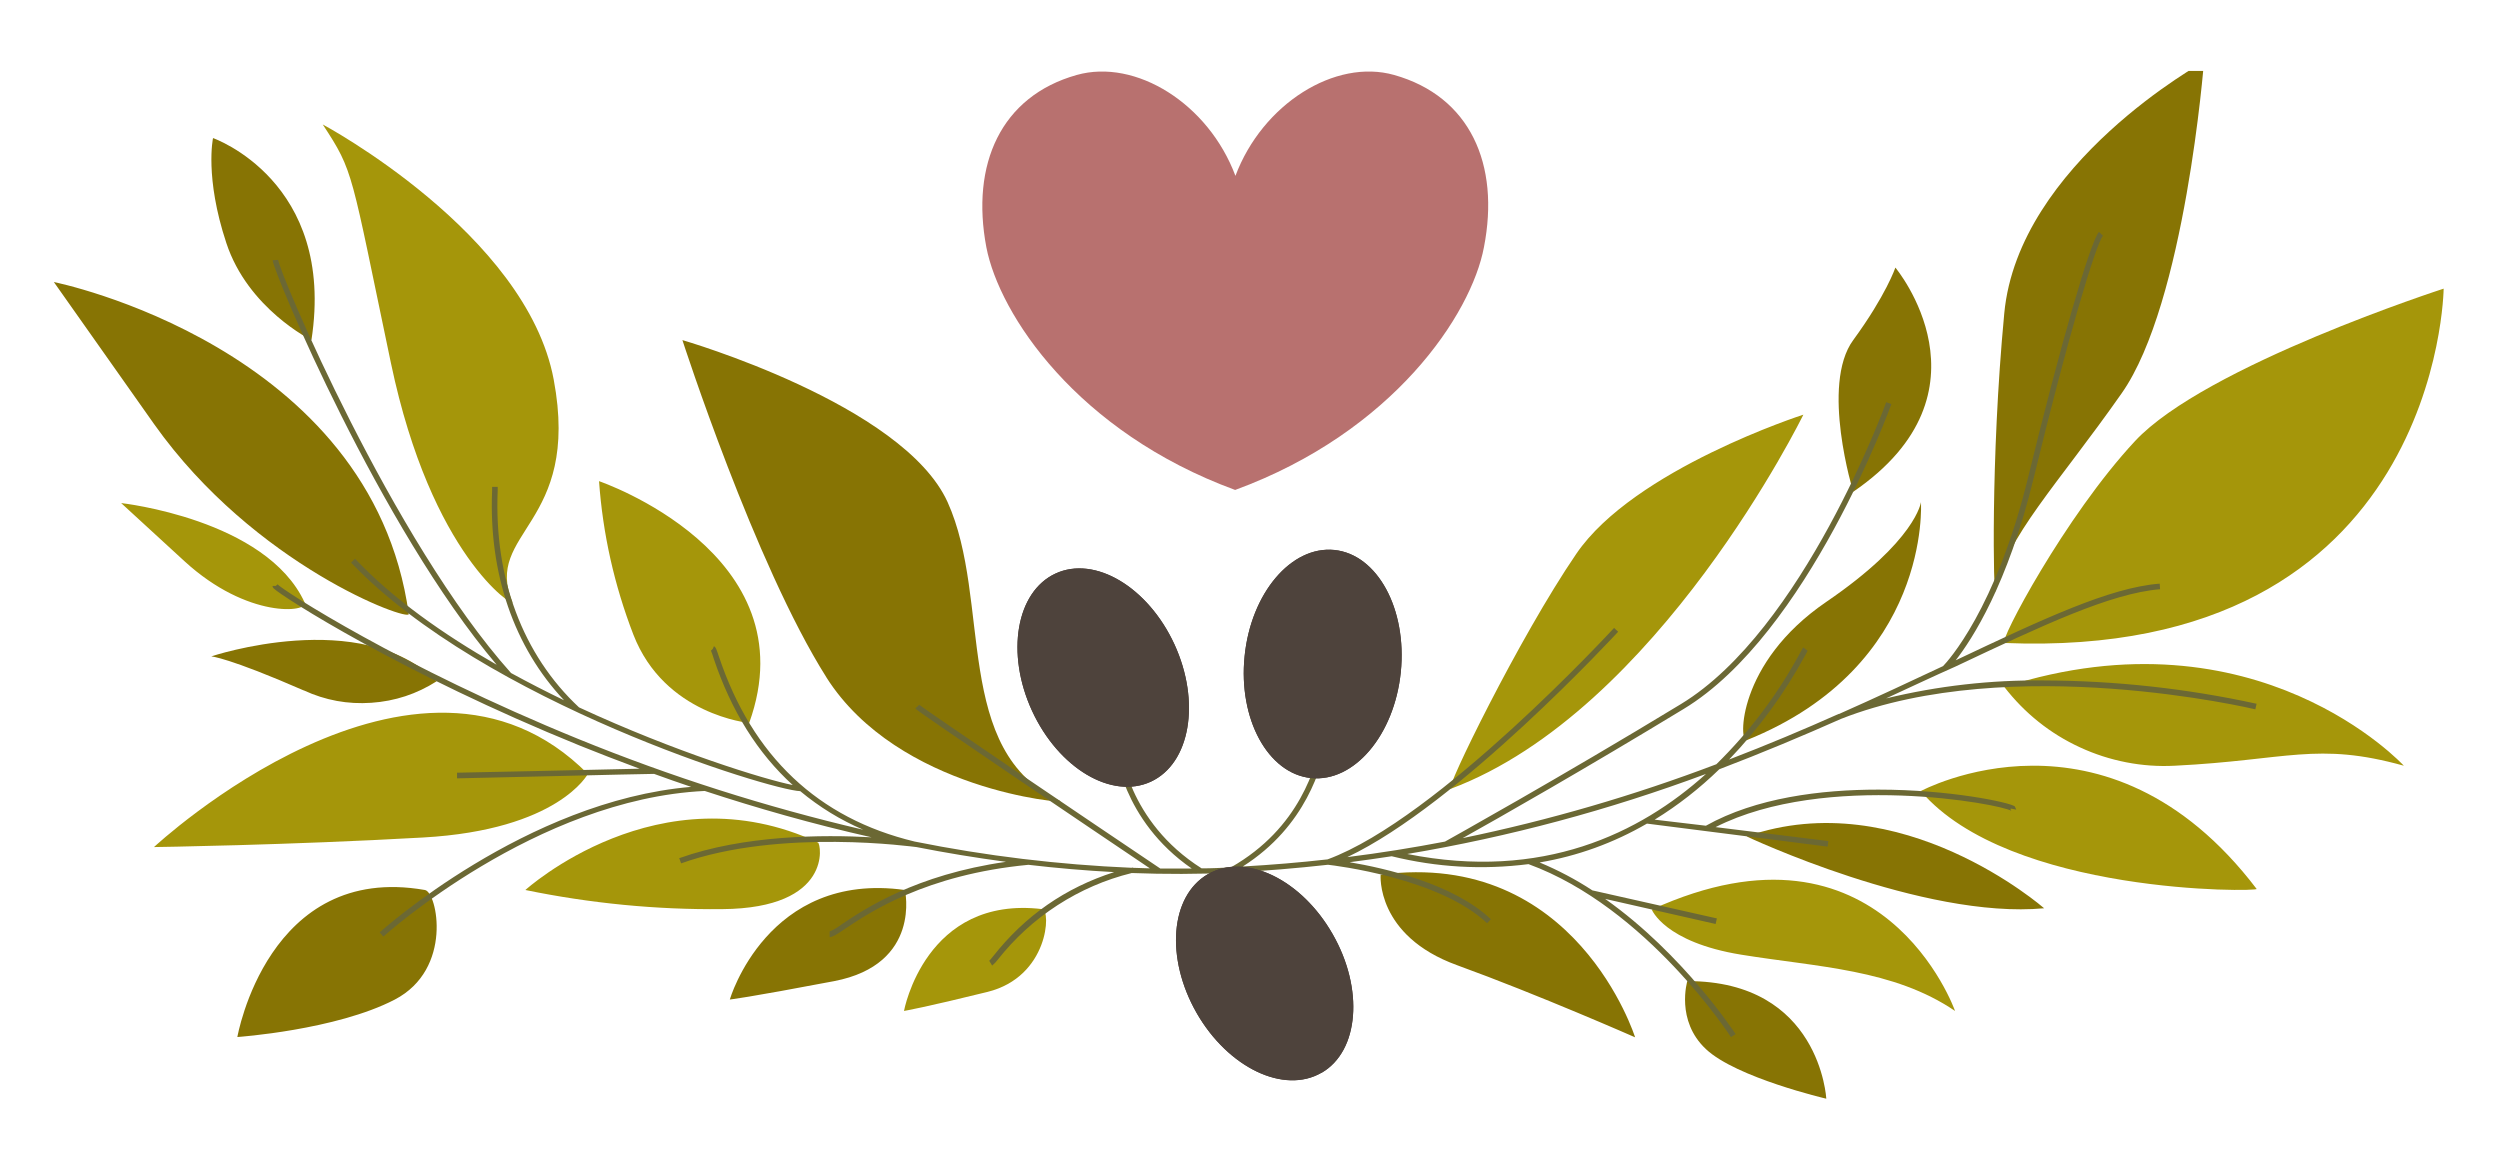 <?xml version="1.0" encoding="utf-8"?>
<!-- Generator: Adobe Illustrator 26.5.0, SVG Export Plug-In . SVG Version: 6.00 Build 0)  -->
<svg version="1.1" id="Calque_1" xmlns="http://www.w3.org/2000/svg" xmlns:xlink="http://www.w3.org/1999/xlink" x="0px" y="0px"
	 viewBox="0 0 52 24" style="enable-background:new 0 0 52 24;" xml:space="preserve">
<style type="text/css">
	.st0{fill:#B8716F;}
	.st1{clip-path:url(#SVGID_00000066505000252688725980000015090576784777978261_);}
	.st2{fill:#877404;}
	.st3{fill:#A5960A;}
	.st4{fill:#6B6834;}
	.st5{fill:#4E433C;}
</style>
<g>
	<g>
		<g>
			<path class="st0" d="M28.997,1.559c-1.225-0.345-2.738,0.601-3.3,2.099c-0.562-1.504-2.075-2.443-3.3-2.099
				c-1.581,0.445-2.207,1.86-1.881,3.583c0.269,1.397,1.881,3.84,5.175,5.049c3.294-1.209,4.912-3.652,5.175-5.049
				C31.203,3.42,30.579,2.004,28.997,1.559z"/>
		</g>
	</g>
</g>
<g>
	<g>
		<defs>
			<rect id="SVGID_1_" x="1" y="1.476" width="45.297" height="21.378"/>
		</defs>
		<clipPath id="SVGID_00000161591934787212573550000015991574693069213572_">
			<use xlink:href="#SVGID_1_"  style="overflow:visible;"/>
		</clipPath>
		<g style="clip-path:url(#SVGID_00000161591934787212573550000015991574693069213572_);">
			<path class="st2" d="M30.307,20.076c1.693,0.615,3.703,1.5,3.703,1.5s-1.23-3.926-5.293-3.382
				C28.717,18.194,28.613,19.462,30.307,20.076z M37.987,22.853c0,0-1.87-0.436-2.503-1.031c-0.635-0.595-0.388-1.415-0.388-1.415
				C37.859,20.402,37.987,22.853,37.987,22.853z M42.518,18.892c-2.522,0.235-6.188-1.494-6.188-1.494
				C39.534,16.277,42.518,18.892,42.518,18.892z M39.956,10.45c0,0,0.219,3.401-3.626,4.946c-0.162,0.065-0.213-1.6,1.657-2.877
				c1.872-1.277,1.969-2.075,1.969-2.075V10.45z M44.131,8.18c-1.318,1.882-2.416,3.001-2.631,4.127
				c-0.026,0.13-0.106-2.678,0.189-5.792s4.154-5.232,4.154-5.232S45.452,6.302,44.131,8.18z M38.547,10.229
				c0,0-0.684-2.223,0-3.155c0.682-0.932,0.877-1.508,0.877-1.508S41.585,8.152,38.547,10.229z M18.822,18.512
				c0,0,0.357,1.545-1.474,1.896c-1.833,0.349-2.168,0.382-2.168,0.382S15.961,18.112,18.822,18.512z M17.189,14.088
				c-1.49-2.355-2.995-7.014-2.995-7.014s4.59,1.328,5.516,3.37c0.924,2.044,0.089,5.197,2.351,6.221
				c0.122,0.053-3.374-0.219-4.871-2.574V14.088z M8.839,18.512c0.254,0.045,0.591,1.645-0.629,2.28
				c-1.222,0.635-3.273,0.778-3.273,0.778S5.57,17.938,8.839,18.512z M4.707,5.052c-0.453-1.368-0.276-2.18-0.276-2.18
				s2.558,0.893,2.047,4.201C6.476,7.074,5.156,6.42,4.707,5.052z M3.203,8.818L1.12,5.866c0,0,6.608,1.326,7.382,6.905
				C8.524,12.939,5.296,11.772,3.203,8.818z M6.315,14.36c-1.571-0.686-1.921-0.707-1.921-0.707s3.125-1.048,4.688,0.518
				c-0.414,0.264-0.867,0.414-1.358,0.447c-0.489,0.034-0.958-0.051-1.405-0.258H6.315z"/>
		</g>
	</g>
	<path class="st3" d="M40.665,21.028c0,0-1.51-4.296-6.308-2.109c0,0,0.262,0.678,1.858,0.938
		C37.81,20.116,39.384,20.157,40.665,21.028z M46.938,18.49c0.047,0.061-5.137,0.128-6.986-2.036
		C39.956,16.454,43.804,14.369,46.938,18.49z M41.69,14.289c5.26-1.685,8.31,1.638,8.31,1.638c-1.811-0.504-2.422-0.116-4.765,0
		c-0.339,0.018-0.676-0.006-1.009-0.071s-0.654-0.168-0.962-0.311c-0.309-0.142-0.597-0.319-0.863-0.532
		C42.135,14.801,41.899,14.559,41.69,14.289z M30.171,16.409c-0.128,0.047,1.415-3.131,2.617-4.891
		c1.2-1.76,4.722-2.893,4.722-2.893S34.491,14.793,30.171,16.409z M41.69,13.374c-0.13,0,1.259-2.633,2.718-4.199
		c1.458-1.567,6.42-3.171,6.42-3.171S50.749,13.747,41.69,13.374z M20.539,20.632c-1.281,0.317-1.736,0.396-1.736,0.396
		s0.441-2.412,2.879-2.118C21.861,18.931,21.818,20.315,20.539,20.632z M13.173,13.197c-0.396-1.029-0.635-2.091-0.713-3.189
		c0,0,4.397,1.496,3.123,5.029C15.583,15.037,13.823,14.876,13.173,13.197z M15.023,18.91c-1.379,0.014-2.743-0.12-4.095-0.398
		c0,0,2.785-2.53,6.087-0.987C17.077,17.552,17.329,18.892,15.023,18.91z M8.8,17.42c-2.82,0.16-5.597,0.199-5.597,0.199
		s5.469-5.1,9.024-1.521C12.227,16.098,11.616,17.262,8.8,17.42z M10.658,12.531c0.045,0.106-1.681-0.952-2.526-4.976
		S7.367,3.586,6.713,2.589c0,0,4.235,2.264,4.804,5.305c0.571,3.043-1.47,3.159-0.859,4.631V12.531z M3.838,11.674l-1.318-1.21
		c0,0,3.017,0.331,3.817,2.069C6.423,12.736,5.156,12.882,3.838,11.674z"/>
	<path class="st4" d="M39.23,14.527c1.082-0.262,2.178-0.386,3.289-0.374c1.49,0.006,2.962,0.168,4.418,0.485l-0.026,0.116
		c-0.051-0.012-5.065-1.198-8.618,0.199c-0.79,0.351-1.634,0.705-2.532,1.048c-0.41,0.398-0.857,0.749-1.344,1.048l1.066,0.126
		c1.041-0.583,2.392-0.751,3.587-0.751c1.482,0,2.727,0.264,2.838,0.349l0.03,0.067l-0.116-0.022
		c-0.004,0.02,0.002,0.035,0.016,0.049c-0.209-0.14-3.864-0.824-6.154,0.337l2.345,0.29l-0.014,0.116l-3.758-0.479
		c-0.698,0.404-1.441,0.674-2.233,0.808c0.384,0.16,0.751,0.353,1.098,0.581l2.589,0.583l-0.026,0.116l-2.298-0.522
		c1.64,1.159,2.7,2.794,2.714,2.812l-0.097,0.063c-0.018-0.026-1.752-2.7-4.211-3.598c-0.96,0.122-1.908,0.067-2.846-0.164
		c-0.29,0.043-0.579,0.087-0.875,0.124c0.725,0.122,2.162,0.447,2.938,1.186l-0.079,0.083c-0.993-0.942-3.181-1.202-3.309-1.216
		c-0.65,0.073-1.318,0.128-2.006,0.164c-0.688,0.034-1.387,0.034-2.075,0.008c-0.55,0.136-1.064,0.359-1.543,0.668
		c-0.477,0.309-0.893,0.688-1.245,1.135c-0.034,0.045-0.073,0.087-0.116,0.122l-0.061-0.099c0.01-0.008,0.047-0.053,0.083-0.097
		c0.662-0.841,1.5-1.423,2.515-1.748c-0.601-0.032-1.194-0.083-1.783-0.152c-2.134,0.203-3.313,0.995-3.817,1.334
		c-0.181,0.122-0.256,0.169-0.317,0.169v-0.116c0.091-0.039,0.175-0.091,0.252-0.15c0.475-0.319,1.537-1.031,3.415-1.299
		c-0.633-0.085-1.253-0.187-1.862-0.307c-0.028,0-2.826-0.4-4.895,0.339l-0.039-0.108c1.346-0.481,2.987-0.491,4.002-0.434
		c-1.232-0.276-2.396-0.611-3.472-0.964c-3.504,0.166-6.653,3.001-6.684,3.029l-0.077-0.087c0.03-0.028,3.043-2.737,6.479-3.027
		c-0.262-0.089-0.52-0.177-0.771-0.27c-0.233,0-3.943,0.093-4.099,0.093v-0.118c0.13,0,2.867-0.061,3.797-0.083
		c-0.437-0.162-0.853-0.323-1.245-0.481c-3.701-1.502-6.178-3.09-6.363-3.267c-0.016-0.014-0.026-0.032-0.028-0.053h0.069
		l0.037-0.034c0.114,0.126,2.562,1.712,6.259,3.218c1.925,0.784,3.9,1.413,5.922,1.886c-0.475-0.203-0.91-0.471-1.309-0.802
		c-0.611-0.018-6.568-1.846-9.343-4.753l0.083-0.081c0.792,0.836,1.841,1.573,2.946,2.205C7.901,10.962,5.69,5.667,5.67,5.413
		l0.116-0.008c0.022,0.262,2.377,5.839,4.844,8.594c0.365,0.199,0.735,0.39,1.102,0.566c-1.04-1.102-1.569-2.639-1.496-4.363
		c0-0.034,0-0.059,0-0.075h0.116c0,0.016,0,0.043,0,0.079c-0.077,1.817,0.522,3.417,1.691,4.507
		c2.008,0.932,3.872,1.502,4.446,1.616c-0.729-0.662-1.277-1.539-1.644-2.631c-0.016-0.055-0.035-0.11-0.057-0.164l0.039-0.039
		l0.022-0.053c0.039,0.016,0.049,0.051,0.106,0.219c0.694,2.069,2.061,3.36,4.069,3.843c1.49,0.3,2.993,0.481,4.511,0.546
		l0.024-0.008v0.008l0.359,0.012c-1.111-0.749-4.806-3.238-4.881-3.326l0.085-0.077c0.116,0.104,3.638,2.483,5.013,3.407
		c0.217,0,0.436,0,0.654,0c-1.462-1.009-1.59-2.483-1.592-2.499l0.116-0.01c0,0.016,0.136,1.529,1.681,2.505
		c0.203,0,0.406-0.01,0.607-0.02c1.45-0.824,1.766-2.113,1.902-2.664c0.016-0.085,0.041-0.168,0.075-0.246l0.099,0.059
		c-0.026,0.067-0.047,0.138-0.061,0.211c-0.132,0.54-0.436,1.774-1.766,2.621c0.603-0.034,1.19-0.083,1.764-0.148
		c2.302-0.845,5.922-4.775,5.959-4.814l0.085,0.079c-0.035,0.037-3.311,3.592-5.634,4.688c0.694-0.087,1.376-0.197,2.032-0.323
		c0.073-0.041,2.369-1.318,4.909-2.861c2.54-1.541,4.253-6.229,4.268-6.278l0.108,0.039c-0.016,0.047-1.73,4.773-4.318,6.34
		c-2.016,1.226-3.88,2.288-4.599,2.688c1.799-0.372,3.559-0.885,5.277-1.537c0.7-0.688,1.283-1.464,1.748-2.329
		c0.035-0.061,0.049-0.089,0.057-0.101l0.093,0.069c-0.006,0.012-0.022,0.041-0.047,0.089c-0.432,0.796-0.96,1.521-1.586,2.174
		c0.804-0.309,1.563-0.629,2.278-0.948h0.01c0.769-0.341,1.488-0.678,2.162-0.995c0.089-0.091,1.102-1.184,1.77-3.931
		c0.658-2.702,1.289-4.891,1.472-5.1l0.085,0.079c-0.146,0.164-0.727,2.095-1.444,5.049c-0.538,2.213-1.281,3.346-1.62,3.782
		c1.787-0.845,3.202-1.515,4.243-1.594l0.008,0.116c-1.027,0.083-2.45,0.755-4.251,1.606C40.214,14.068,39.735,14.295,39.23,14.527z
		 M29.271,17.763c2.814,0.56,4.84-0.428,6.213-1.665C33.464,16.85,31.395,17.406,29.271,17.763z"/>
	<path class="st5" d="M24.429,13.404c-0.55-1.194-1.657-1.854-2.475-1.474c-0.818,0.38-1.037,1.657-0.489,2.852
		c0.55,1.196,1.657,1.856,2.475,1.476C24.758,15.877,24.977,14.6,24.429,13.404z M27.269,16.184
		c-0.897-0.093-1.515-1.23-1.381-2.538c0.132-1.309,0.97-2.296,1.866-2.207c0.897,0.091,1.515,1.23,1.383,2.54
		C29.003,15.288,28.167,16.277,27.269,16.184z M27.487,22.313c-0.78,0.453-1.943-0.104-2.597-1.243
		c-0.652-1.141-0.552-2.432,0.233-2.887c0.782-0.453,1.943,0.104,2.595,1.245c0.654,1.139,0.552,2.432-0.227,2.885H27.487z"/>
	<path class="st5" d="M24.429,13.404c-0.55-1.194-1.657-1.854-2.475-1.474c-0.818,0.38-1.037,1.657-0.489,2.852
		c0.55,1.196,1.657,1.856,2.475,1.476C24.758,15.877,24.977,14.6,24.429,13.404z M27.269,16.184
		c-0.897-0.093-1.515-1.23-1.381-2.538c0.132-1.309,0.97-2.296,1.866-2.207c0.897,0.091,1.515,1.23,1.383,2.54
		C29.003,15.288,28.167,16.277,27.269,16.184z M27.487,22.313c-0.78,0.453-1.943-0.104-2.597-1.243
		c-0.652-1.141-0.552-2.432,0.233-2.887c0.782-0.453,1.943,0.104,2.595,1.245c0.654,1.139,0.552,2.432-0.227,2.885H27.487z"/>
</g>
</svg>
